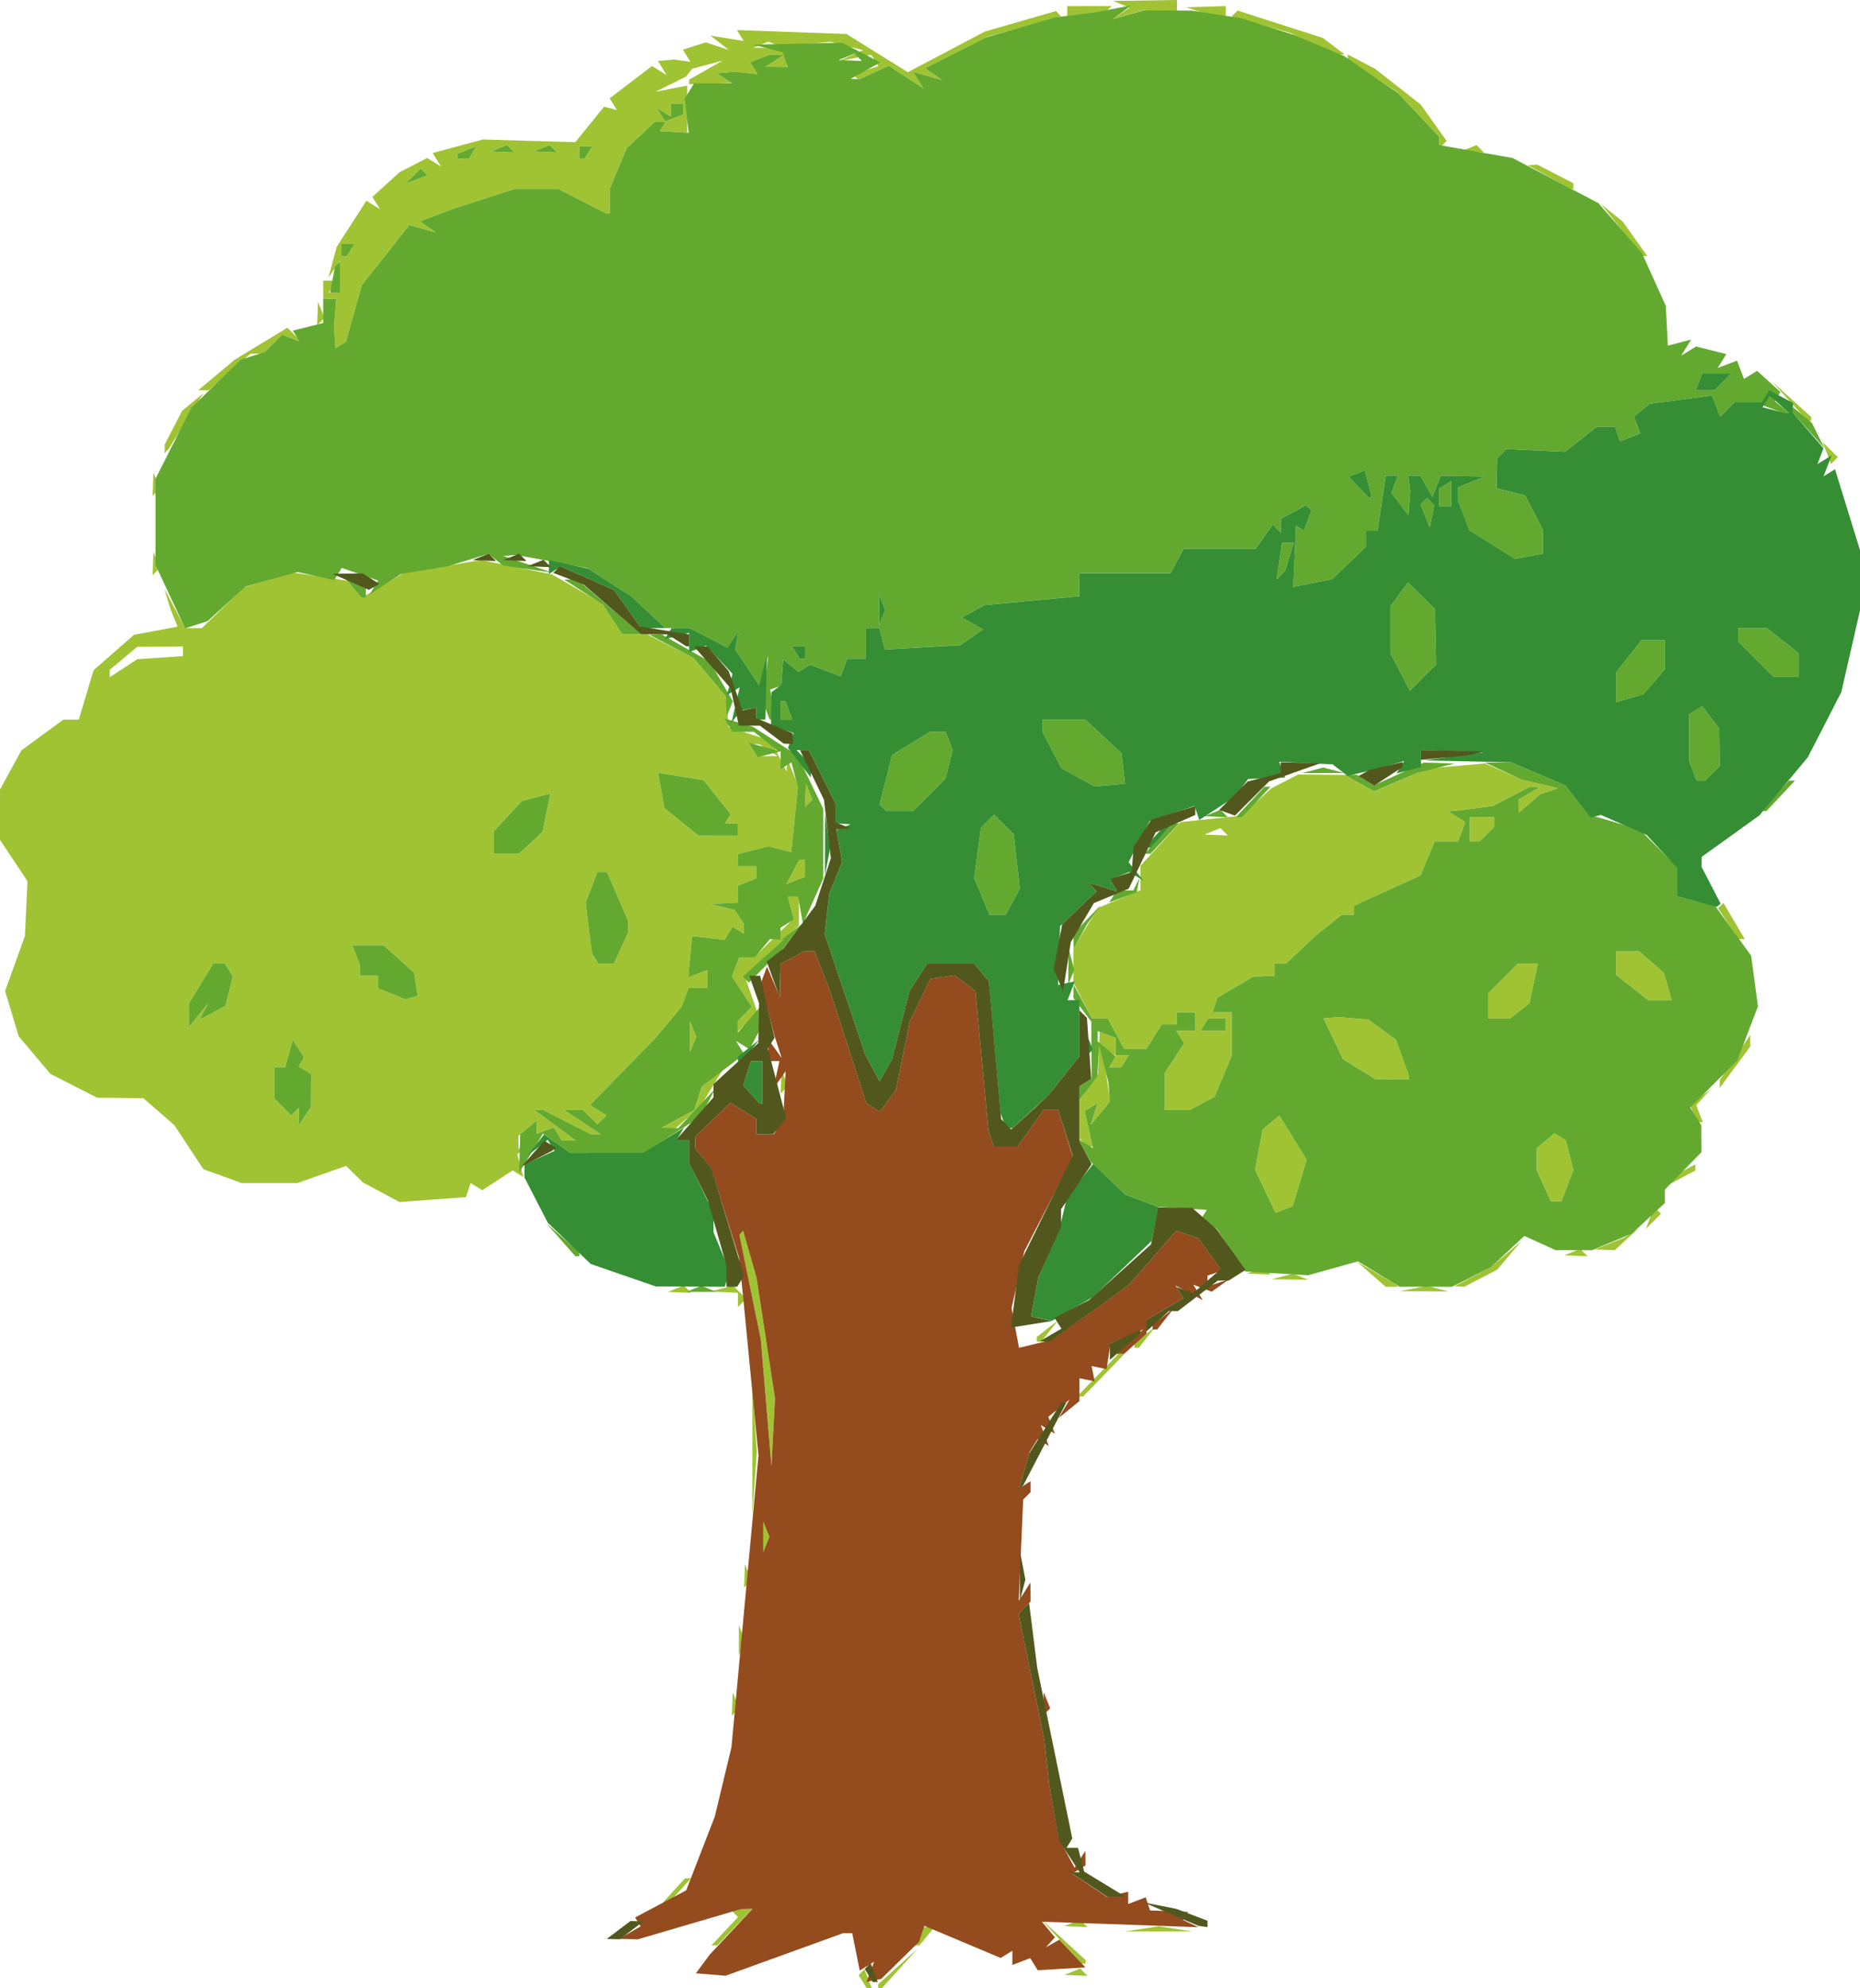 <?xml version="1.0" encoding="UTF-8" standalone="no"?> <!-- Created with Inkscape (http://www.inkscape.org/) --> <svg xmlns:inkscape="http://www.inkscape.org/namespaces/inkscape" xmlns:sodipodi="http://sodipodi.sourceforge.net/DTD/sodipodi-0.dtd" xmlns="http://www.w3.org/2000/svg" xmlns:svg="http://www.w3.org/2000/svg" id="svg182" width="516.402" height="551.958" viewBox="0 0 516.402 551.958" sodipodi:docname="Derevo_2.svg" inkscape:version="1.2 (dc2aedaf03, 2022-05-15)"> <defs id="defs186"></defs> <g inkscape:groupmode="layer" inkscape:label="Image" id="g188" transform="translate(-3.069,-2.381)"> <g id="g316" transform="translate(-8.783,-4.392)"> <path style="fill:#a0c334;stroke-width:1.693" d="m 253.168,558.73 h -0.694 l -1.116,-1.806 -1.116,-1.806 0.807,-0.807 0.807,-0.807 1.003,2.613 1.003,2.613 z m 3.023,0 h -0.53 v -0.53 -0.53 l 5.503,-4.973 5.503,-4.973 -4.973,5.503 -4.973,5.503 z m 54.356,-3.52 -3.245,-0.134 2.222,-0.889 2.222,-0.889 1.023,1.023 1.023,1.023 -3.245,-0.134 z m 2.166,-3.253 h -0.514 l -5.835,-6.349 -5.835,-6.349 6.349,5.835 6.349,5.835 v 0.514 0.514 z M 210.182,546.878 h -0.825 l 3.697,-3.935 3.697,-3.935 -1.144,-1.144 -1.144,-1.144 h 3.139 3.139 l -4.866,5.079 -4.866,5.079 z m 56.331,0 h -0.586 l 0.975,-2.54 0.975,-2.54 h 1.719 1.719 l -2.108,2.54 -2.108,2.54 z m 67.032,-3.894 h -9.312 l 4.656,-0.705 4.656,-0.705 4.656,0.705 4.656,0.705 z m -22.998,-1.319 -3.245,-0.134 2.222,-0.889 2.222,-0.889 1.023,1.023 1.023,1.023 -3.245,-0.134 z m -113.823,-6.639 h -0.847 l 3.065,-3.386 3.065,-3.386 h 0.847 0.847 l -3.065,3.386 -3.065,3.386 z m 19.326,-52.945 -1.023,1.023 0.134,-3.245 0.134,-3.245 0.889,2.222 0.889,2.222 -1.023,1.023 z m 1.792,-17.743 -0.854,2.116 v -4.233 -4.233 l 0.854,2.116 0.854,2.116 z m 1.595,-17.813 -1.023,1.023 0.134,-3.245 0.134,-3.245 0.889,2.222 0.889,2.222 -1.023,1.023 z m 5.178,-10.97 -0.854,2.116 v -4.233 -4.233 l 0.854,2.116 0.854,2.116 z m -3.259,-16.931 -0.622,8.889 v -17.778 -17.778 l 0.622,8.889 0.622,8.889 z m 5.177,-14.124 -0.5,9.468 -1.474,-17.652 -1.474,-17.652 -2.974,-14.518 -2.974,-14.518 0.515,-0.582 0.515,-0.582 1.862,6.508 1.862,6.508 2.57,16.775 2.57,16.776 z m 85.185,-10.003 h -0.847 l 5.744,-5.926 5.744,-5.926 h 0.847 0.847 l -5.744,5.926 -5.744,5.926 z m 15.695,-13.545 h -0.639 v -0.639 -0.639 l 2.963,-2.324 2.963,-2.324 -2.324,2.963 -2.324,2.963 z m -27.09,-1.693 h -0.639 V 378.62 377.981 l 2.963,-2.324 2.963,-2.324 -2.324,2.963 -2.324,2.963 z m -82.445,-10.751 -1.157,1.157 v -1.975 -1.975 l -3.81,-0.196 -3.81,-0.196 3.143,-0.809 3.143,-0.809 1.824,1.824 1.824,1.824 z m -17.383,-2.927 -3.245,-0.134 2.222,-0.889 2.222,-0.889 1.023,1.023 1.023,1.023 -3.245,-0.134 z m 206.702,-0.293 -6.772,-0.034 3.829,-0.736 3.829,-0.736 2.943,0.77 2.943,0.771 -6.772,-0.034 z m -8.842,-1.266 h -1.788 l -3.997,-3.487 -3.997,-3.487 5.079,2.974 5.079,2.974 0.705,0.512 0.705,0.512 z m 18.662,-0.068 -1.354,-0.068 5.079,-2.678 5.079,-2.678 4.221,-3.604 4.221,-3.604 -3.37,3.983 -3.37,3.983 -4.576,2.366 -4.576,2.366 -1.354,-0.068 z m -47.068,-1.955 -5.079,-0.063 2.995,-0.781 2.995,-0.781 2.084,0.843 2.084,0.843 -5.079,-0.063 z m -8.607,-1.497 -3.245,-0.134 2.222,-0.889 2.222,-0.889 1.023,1.023 1.023,1.023 -3.245,-0.134 z m 88.042,-5.079 -3.245,-0.134 2.222,-0.889 2.222,-0.889 1.023,1.023 1.023,1.023 -3.245,-0.134 z m 7.996,-1.667 -2.775,-0.107 4.142,-1.654 4.142,-1.654 1.864,-1.202 1.864,-1.202 -3.23,2.963 -3.23,2.963 -2.775,-0.107 z m 13.519,-7.907 -2.104,2.088 1.156,-3.036 1.156,-3.036 0.948,0.948 0.948,0.948 z m -102.518,-3.274 -2.382,0.914 -2.839,-5.983 -2.839,-5.983 1.049,-5.591 1.049,-5.591 2.319,-1.925 2.319,-1.925 3.788,6.129 3.788,6.129 -1.934,6.456 -1.934,6.456 z m -236.402,-2.761 -9.227,0.677 -5.079,-2.723 -5.079,-2.723 -2.329,-2.293 -2.329,-2.293 -6.773,2.39 -6.773,2.39 h -7.709 -7.709 l -5.326,-1.926 -5.326,-1.926 -4.035,-6.116 -4.035,-6.116 -4.304,-3.749 -4.304,-3.749 -6.417,-0.061 -6.417,-0.061 -6.492,-3.312 -6.492,-3.312 -4.401,-5.23 -4.401,-5.23 -1.878,-6.273 -1.878,-6.273 2.749,-7.619 2.749,-7.619 0.357,-7.619 0.357,-7.619 -3.813,-5.739 -3.813,-5.739 v -6.986 -6.986 l 2.963,-5.437 2.963,-5.437 5.832,-4.272 5.832,-4.272 h 2.143 2.143 l 2.053,-6.854 2.053,-6.854 5.597,-4.915 5.597,-4.915 6.064,-1.138 6.064,-1.138 -0.948,-2.332 -0.948,-2.332 -0.907,-2.963 -0.907,-2.963 2.908,5.503 2.908,5.503 h 2.316 2.316 l 5.819,-5.651 5.819,-5.651 6.876,-2.06 6.876,-2.06 7.485,1.122 7.485,1.122 1.98,2.386 1.98,2.386 5.712,-3.37 5.712,-3.37 10.846,-1.889 10.846,-1.889 9.876,1.998 9.876,1.998 6.956,4.008 6.956,4.008 2.819,4.302 2.819,4.302 h 3.415 3.415 l 6.492,3.312 6.492,3.312 4.446,5.284 4.446,5.284 0.212,2.41 0.212,2.41 0.212,1.894 0.212,1.894 5.882,1.915 5.882,1.915 2.136,4.233 2.136,4.233 0.132,-1.693 0.132,-1.693 1.478,3.666 1.478,3.666 -0.954,9.241 -0.954,9.241 -3.144,-0.822 -3.144,-0.822 -4.26,1.069 -4.26,1.069 v 1.661 1.661 h 2.54 2.54 v 1.746 1.746 l -2.54,0.975 -2.54,0.975 v 2.359 2.359 l -3.81,0.196 -3.81,0.196 3.386,0.846 3.386,0.846 1.244,1.921 1.244,1.921 0.026,1.37 0.026,1.37 -1.576,-0.974 -1.576,-0.974 -1.125,1.821 -1.125,1.821 -4.494,-0.523 -4.494,-0.523 -0.548,5.732 -0.548,5.731 2.664,-1.022 2.664,-1.022 v 2.487 2.487 h -2.593 -2.593 l -1.015,2.644 -1.015,2.644 -3.588,4.286 -3.588,4.286 -9.111,9.34 -9.111,9.34 2.29,1.415 2.29,1.415 -1.249,1.249 -1.249,1.249 -2.004,-2.004 -2.004,-2.004 -2.624,0.012 -2.624,0.012 5.079,3.364 5.079,3.364 -1.337,0.012 -1.337,0.009 -6.638,-3.386 -6.638,-3.386 h -1.243 -1.243 l 5.737,4.233 5.737,4.233 h -1.922 -1.922 l -1.118,-1.809 -1.118,-1.809 -2.368,0.909 -2.368,0.909 v -1.847 -1.847 l -2.54,2.108 -2.54,2.108 0.026,1.909 0.026,1.909 1.641,-2.54 1.641,-2.54 0.026,2.016 0.026,2.016 -1.841,1.138 -1.841,1.138 0.836,3.197 0.836,3.197 -1.487,-0.919 -1.487,-0.919 -4.206,2.756 -4.206,2.756 -1.623,-1.003 -1.623,-1.003 -0.653,1.96 -0.653,1.96 -9.227,0.677 z m -35.47,-23.2 1.641,-2.54 0.026,-4.556 0.026,-4.556 -1.721,-1.063 -1.721,-1.063 0.762,-1.234 0.762,-1.234 -1.581,-2.459 -1.581,-2.459 -1.044,3.81 -1.044,3.81 h -1.496 -1.496 v 4.354 4.354 l 2.338,2.338 2.338,2.338 1.048,-1.048 1.048,-1.048 0.026,2.399 0.026,2.399 z m -29.504,-28.036 2.665,-3.287 -1.176,2.285 -1.176,2.285 3.571,-1.911 3.571,-1.911 1.026,-4.088 1.026,-4.088 -1.106,-1.789 -1.106,-1.789 h -1.618 -1.618 l -3.355,5.503 -3.355,5.503 -0.006,3.287 -0.006,3.287 2.665,-3.287 z m 59.134,-4.845 1.693,-0.486 -0.51,-3.211 -0.51,-3.211 -4.24,-3.81 -4.24,-3.81 h -4.32 -4.32 l 1.028,2.678 1.028,2.678 v 1.555 1.555 h 2.54 2.54 v 1.748 1.748 l 3.81,1.525 3.81,1.525 z m 54.008,-9.446 h 2.168 l 1.965,-4.312 1.965,-4.312 v -1.602 -1.602 l -2.939,-6.784 -2.939,-6.784 h -1.336 -1.336 l -1.629,4.285 -1.629,4.285 0.875,6.964 0.875,6.964 0.896,1.45 0.896,1.45 z m -27.694,-30.476 h 3.457 l 3.294,-3.069 3.294,-3.069 1.058,-5.288 1.058,-5.288 -3.924,1.026 -3.924,1.026 -3.885,4.191 -3.885,4.192 v 3.139 3.139 z m 58.765,-5.088 5.503,0.008 v -1.693 -1.693 h -1.793 -1.793 l 0.785,-1.271 0.785,-1.271 -3.756,-4.71 -3.756,-4.71 -6.317,-1.025 -6.317,-1.025 0.87,4.89 0.87,4.89 4.708,3.801 4.708,3.801 5.503,0.008 z m 13.645,-22.028 2.863,-0.026 -2.54,-1.641 -2.54,-1.641 -1.37,-0.026 -1.37,-0.026 1.046,1.693 1.046,1.693 2.863,-0.026 z m -178.722,-24.404 3.811,-2.497 6.347,-0.427 6.347,-0.427 v -1.347 -1.347 l -6.349,0.056 -6.349,0.056 -3.81,3.178 -3.81,3.178 v 1.037 1.037 l 3.811,-2.497 z M 443.912,340.317 h -1.463 l -1.965,-4.312 -1.965,-4.312 v -3.099 -3.099 l 2.466,-2.046 2.466,-2.046 1.58,0.976 1.58,0.976 1.037,4.131 1.037,4.131 -1.654,4.35 -1.654,4.35 z m 35.242,-6.772 -3.386,1.812 v -0.847 -0.847 l 3.386,-1.812 3.386,-1.812 v 0.847 0.847 z m -164.663,-8.466 h -0.699 l -1.129,-1.129 -1.129,-1.129 v -5.267 -5.267 l 2.589,-3.696 2.589,-3.696 0.219,-5.837 0.219,-5.837 2.271,0.872 2.271,0.872 v 2.359 2.359 h 1.793 1.793 l -1.046,1.693 -1.046,1.693 h -1.693 -1.693 l 0.974,-1.576 0.974,-1.576 -1.949,-1.205 -1.949,-1.205 1.121,7.474 1.121,7.474 -2.724,3.349 -2.724,3.349 0.965,-3.051 0.965,-3.051 -1.773,1.096 -1.773,1.096 1.08,4.918 1.08,4.918 z m -117.006,-5.147 -1.929,-0.068 4.54,-2.465 4.54,-2.465 1.028,-3.24 1.028,-3.24 2.868,-2.269 2.868,-2.269 -3.105,5.079 -3.105,5.079 -3.403,2.963 -3.403,2.963 -1.929,-0.068 z m 286.264,-1.625 h -0.847 l -0.927,-2.416 -0.927,-2.416 2.862,-2.159 2.862,-2.159 -1.984,2.241 -1.984,2.241 0.895,2.333 0.895,2.333 z m -145.013,-3.386 h -3.498 v -5.139 -5.139 l 2.686,-4.099 2.686,-4.099 -1.092,-1.768 -1.092,-1.768 h 2.64 2.64 v -2.54 -2.54 h -2.54 -2.54 v 1.693 1.693 h -2.132 -2.132 l -2.115,3.386 -2.115,3.386 h -3.086 -3.086 l -2.265,-4.233 -2.265,-4.233 h -2.21 -2.21 l -2.583,-4.995 -2.583,-4.995 0.007,-4.74 0.007,-4.74 3.417,-5.605 3.417,-5.605 5.889,-2.461 5.889,-2.461 v -3.388 -3.388 l 5.561,-6.068 5.561,-6.068 8.407,-0.886 8.407,-0.886 4.233,-3.82 4.233,-3.82 3.698,-1.9 3.698,-1.9 6.461,0.06 6.461,0.06 4.124,2.285 4.124,2.285 7.432,-3.186 7.432,-3.186 7.915,-0.692 7.915,-0.692 5.079,2.22 5.079,2.22 5.079,1.214 5.079,1.214 -2.54,0.859 -2.54,0.859 -2.963,2.581 -2.963,2.581 v -1.871 -1.871 l 2.963,-1.726 2.963,-1.726 -1.354,-0.051 -1.354,-0.051 -5.171,2.674 -5.171,2.674 -4.481,0.596 -4.481,0.596 -1.693,0.143 -1.693,0.143 2.363,1.496 2.363,1.496 -1.04,2.711 -1.04,2.711 h -3.234 -3.234 l -1.943,4.691 -1.943,4.691 -9.222,4.198 -9.222,4.198 -0.046,1.27 -0.047,1.27 h -1.674 -1.674 l -3.702,2.963 -3.702,2.963 -4.014,3.81 -4.014,3.81 h -1.616 -1.616 v 1.693 1.693 l -2.963,0.124 -2.963,0.124 -4.963,2.912 -4.963,2.912 -0.681,2.043 -0.681,2.043 h 2.681 2.681 v 5.98 5.98 l -2.396,5.735 -2.396,5.735 -3.418,1.829 -3.418,1.829 h -3.498 z m 9.947,-22.011 h 3.486 v -1.693 -1.693 h -2.44 -2.44 l -1.046,1.693 -1.046,1.693 z m 0.805,-54.314 3.245,0.134 -1.023,-1.023 -1.023,-1.023 -2.222,0.889 -2.222,0.889 3.245,0.134 z m -119.894,70.786 -1.023,1.023 0.134,-3.245 0.134,-3.245 0.889,2.222 0.889,2.222 -1.023,1.023 z m 263.951,-6.314 -4.233,5.737 v -1.1 -1.1 l 4.233,-6.237 4.233,-6.237 v 1.6 1.6 z m -95.238,3.341 -4.656,-0.045 -4.478,-2.779 -4.478,-2.779 -2.69,-5.642 -2.69,-5.642 2.089,-0.187 2.089,-0.187 4.131,0.351 4.131,0.351 3.841,2.8 3.841,2.8 1.764,4.909 1.764,4.909 v 0.594 0.594 l -4.656,-0.045 z m -194.011,-9.69 -0.854,2.116 v -4.233 -4.233 l 0.854,2.116 0.854,2.116 z m 15.117,-6.261 -2.694,2.694 v -1.475 -1.475 l 1.945,-1.945 1.945,-1.945 -2.772,-4.231 -2.772,-4.231 1.009,-2.628 1.009,-2.628 h 2.037 2.037 l 5.516,-5.393 5.516,-5.393 -0.803,-3.072 -0.803,-3.072 h 1.535 1.535 v 4.017 4.017 l -7.543,6.953 -7.543,6.953 1.771,5.081 1.771,5.081 z m 208.623,-0.934 h -3.063 v -3.463 -3.463 l 4.156,-4.156 4.156,-4.156 h 2.751 2.751 l -1.139,5.503 -1.139,5.503 -2.705,2.116 -2.705,2.116 z m 44.687,-5.079 h -3.272 l -4.461,-3.509 -4.461,-3.509 v -3.263 -3.263 h 3.199 3.199 l 3.427,2.963 3.427,2.963 1.108,3.81 1.108,3.81 z m 22.649,-16.931 h -0.903 l -2.808,-4.286 -2.808,-4.286 0.742,-0.742 0.742,-0.742 2.97,5.027 2.97,5.027 z m -262.608,-16.304 -2.579,0.99 1.792,-3.348 1.792,-3.348 h 0.787 0.787 v 2.359 2.359 z M 421.249,240.423 h -1.354 v -3.386 -3.386 h 3.386 3.386 v 1.355 1.354 l -2.032,2.032 -2.032,2.032 z M 236.367,229.806 l -1.023,1.023 0.134,-3.245 0.134,-3.245 0.889,2.222 0.889,2.222 -1.023,1.023 z M 55.203,165.467 54.18,166.49 54.314,163.245 54.447,160 l 0.889,2.222 0.889,2.222 z m 0,-22.011 -1.023,1.023 0.134,-3.245 0.134,-3.245 0.889,2.222 0.889,2.222 z m 465.952,-8.809 -0.948,0.948 -1.156,-3.036 -1.156,-3.036 2.104,2.088 2.104,2.088 z m -462.97,-2.726 -0.619,0.705 v -1.213 -1.213 l 2.428,-4.695 2.428,-4.695 2.93,-2.416 2.93,-2.416 -4.739,7.619 -4.739,7.619 z m 455.994,-8.325 h -0.53 l -4.973,-5.503 -4.973,-5.503 5.503,4.973 5.503,4.973 v 0.53 0.53 z m -445.831,-8.474 -1.47,-0.008 5.079,-4.249 5.079,-4.249 7.308,-4.435 7.308,-4.435 2.004,2.02 2.004,2.02 -2.745,-1.044 -2.745,-1.044 -2.637,2.637 -2.637,2.637 H 83.143 81.388 l -5.785,5.079 -5.785,5.079 -1.47,-0.008 z m 38.087,-12.546 -1.461,0.903 -0.187,-3.063 -0.187,-3.063 0.309,-3.81 0.309,-3.81 h -1.814 -1.814 v -2.54 -2.54 h 1.793 1.793 l -1.046,1.693 -1.046,1.693 h 1.581 1.581 v -4.414 -4.414 l -1.592,2.297 -1.592,2.297 1.122,-4.233 1.122,-4.233 4.132,-6.41 4.132,-6.41 1.891,1.169 1.891,1.169 -1.056,-1.709 -1.056,-1.709 3.757,-3.421 3.757,-3.421 3.845,-1.983 3.845,-1.983 1.92,1.186 1.92,1.186 -1.159,-1.876 -1.159,-1.876 6.975,-1.878 6.975,-1.878 12.831,0.375 12.831,0.375 3.989,-4.925 3.989,-4.925 1.778,0.465 1.779,0.465 -1.004,-1.625 -1.004,-1.625 5.884,-4.488 5.884,-4.488 2.028,1.253 2.028,1.253 -1.208,-1.955 -1.208,-1.955 2.216,-0.201 2.216,-0.201 2.286,0.314 2.286,0.314 -1.041,-1.684 -1.041,-1.684 3.172,-1.007 3.172,-1.007 3.201,1.045 3.201,1.045 -2.54,-1.985 -2.54,-1.985 4.605,0.735 4.605,0.735 -0.931,-1.506 -0.931,-1.506 15.205,0.546 15.205,0.546 8.525,5.3 8.525,5.3 10.691,-5.645 10.691,-5.645 9.861,-2.84 9.861,-2.84 0.725,0.725 0.725,0.725 -10.318,2.869 -10.318,2.869 -8.572,4.344 -8.572,4.344 2.379,1.643 2.379,1.643 -4.022,-1.139 -4.022,-1.139 1.416,2.298 1.416,2.298 -4.8,-3.139 -4.8,-3.139 -4.242,1.933 -4.242,1.933 -0.755,-0.755 -0.755,-0.755 3.538,-1.123 3.538,-1.123 -0.975,-1.577 -0.975,-1.577 -4.552,0.879 -4.552,0.879 3.386,-1.525 3.386,-1.525 -4.394,-1.158 -4.394,-1.158 -6.611,0.541 -6.611,0.541 0.498,2.963 0.497,2.963 -3.037,-0.026 -3.037,-0.026 2.54,-1.641 2.54,-1.641 -1.978,-0.026 -1.978,-0.026 -2.668,1.024 -2.668,1.024 1.022,1.653 1.022,1.653 -3.148,-0.333 -3.148,-0.333 -2.54,0.221 -2.54,0.221 2.098,1.332 2.098,1.332 -5.907,0.167 -5.907,0.167 v -0.625 -0.625 l 4.656,-2.656 4.656,-2.656 -4.233,1.137 -4.233,1.137 -0.847,1.088 -0.847,1.088 -4.233,2.105 -4.233,2.105 4.396,-0.849 4.396,-0.849 v 6.544 6.544 l -3.81,-0.228 -3.81,-0.228 0.784,-1.27 0.784,-1.27 h -1.474 -1.474 l -3.892,3.626 -3.892,3.626 -2.353,5.632 -2.353,5.632 v 3.441 3.441 h -0.489 -0.489 l -6.642,-3.386 -6.642,-3.386 h -6.113 -6.113 l -8.344,2.68 -8.344,2.68 -4.77,1.805 -4.77,1.805 2.231,1.551 2.231,1.551 -3.706,-1.039 -3.706,-1.039 -6.601,8.351 -6.601,8.351 -2.2,7.858 -2.2,7.858 z m 0.979,-24.694 h 0.747 l 1.046,-1.693 1.046,-1.693 h -1.793 -1.793 v 1.693 1.693 z m 20.067,-21.273 3.036,-1.156 -0.948,-0.948 -0.948,-0.948 -2.088,2.104 -2.088,2.104 z m 12.949,-5.817 h 1.593 l 1.034,-1.674 1.034,-1.674 -2.628,1.008 -2.628,1.008 v 0.665 0.665 z m 33.016,0 h 0.747 l 1.046,-1.693 1.046,-1.693 h -1.793 -1.793 v 1.693 1.693 z m -22.052,-1.827 3.245,0.134 -1.023,-1.023 -1.023,-1.023 -2.222,0.889 -2.222,0.889 3.245,0.134 z m 11.852,0 3.245,0.134 -1.023,-1.023 -1.023,-1.023 -2.222,0.889 -2.222,0.889 3.245,0.134 z m 35.751,-9.434 2.485,-0.954 v -1.512 -1.512 h -1.693 -1.693 v 1.793 1.793 l -1.955,-1.208 -1.955,-1.208 1.162,1.881 1.162,1.881 z M 225.185,20.05 h 4.233 l -2.116,-0.854 -2.116,-0.854 -2.116,0.854 -2.116,0.854 z m -124.268,75.999 -1.023,1.023 0.134,-3.245 0.134,-3.245 0.889,2.222 0.889,2.222 z M 468.547,77.884 h -0.678 l -5.719,-7.196 -5.719,-7.196 2.975,2.389 2.975,2.389 3.422,4.806 3.423,4.806 z M 448.254,59.188 l -0.423,-0.071 -5.926,-3.244 -5.926,-3.244 1.354,-0.071 1.354,-0.071 4.995,2.583 4.995,2.583 v 0.803 0.803 l -0.423,-0.071 z m -27.654,-10.221 -3.245,-0.134 2.222,-0.889 2.222,-0.889 1.023,1.023 1.023,1.023 z m -8.14,-2.026 -1.031,1.031 v -1.623 -1.623 l -5.856,-6.208 -5.856,-6.208 -6.843,-4.528 -6.843,-4.528 V 22.573 21.891 l 3.81,1.998 3.81,1.998 6.317,4.951 6.317,4.951 3.603,5.06 3.603,5.06 z m -28.121,-25.021 -0.847,0.017 -6.772,-3.042 -6.772,-3.042 -8.091,-2.234 -8.091,-2.234 0.842,-0.842 0.842,-0.842 11.845,3.809 11.845,3.809 3.022,2.293 3.022,2.293 -0.847,0.017 z m -70.688,-11.2 -5.503,1.047 V 10.116 8.466 h 6.208 6.208 l -0.705,0.603 -0.705,0.603 z m 11.429,0.106 -4.233,1.247 2.308,-1.599 2.308,-1.599 -2.308,-0.918 -2.308,-0.918 8.889,-0.134 8.889,-0.134 v 1.72 1.72 l -4.656,-0.317 -4.656,-0.317 z m 25.82,0.857 -1.27,-0.169 -4.233,-1.356 -4.233,-1.356 5.503,-0.169 5.503,-0.169 v 1.693 1.693 z" id="path326"></path> <path style="fill:#63a930;stroke-width:1.693" d="m 206.561,365.447 h -4.233 l 2.116,-0.854 2.116,-0.854 2.116,0.854 2.116,0.854 z m 201.142,-1.432 -7.28,-0.007 -5.778,-3.523 -5.778,-3.523 -6.92,1.928 -6.92,1.928 -8.713,-0.515 -8.713,-0.515 -3.969,-5.926 -3.969,-5.926 -2.168,-1.374 -2.168,-1.374 0.781,-1.264 0.781,-1.264 -6.755,-0.399 -6.755,-0.399 -4.573,-1.727 -4.573,-1.727 -4.802,-4.548 -4.802,-4.548 -1.716,-3.167 -1.716,-3.167 2.043,1.263 2.043,1.263 -1.127,-5.13 -1.127,-5.13 1.773,-1.096 1.773,-1.096 -0.965,3.051 -0.965,3.051 2.678,-3.287 2.678,-3.286 -0.2,-2.639 -0.2,-2.639 -1.292,-5.079 -1.292,-5.079 -0.254,4.233 -0.254,4.233 -2.486,3.287 -2.486,3.287 v -1.917 -1.917 l 1.693,-1.046 1.693,-1.046 -0.054,-7.942 -0.054,-7.942 -2.486,-3.287 -2.486,-3.287 0.068,-1.793 0.068,-1.793 2.526,4.656 2.526,4.656 h 2.2 2.2 l 2.265,4.233 2.265,4.233 h 3.086 3.086 l 2.115,-3.386 2.115,-3.386 h 2.132 2.132 v -1.693 -1.693 h 2.54 2.54 v 2.54 2.54 h -2.64 -2.64 l 1.092,1.768 1.092,1.768 -2.686,4.099 -2.686,4.099 v 5.139 5.139 h 3.498 3.498 l 3.418,-1.829 3.418,-1.829 2.396,-5.735 2.396,-5.735 v -5.98 -5.98 h -2.681 -2.681 l 0.681,-2.043 0.681,-2.043 4.963,-2.912 4.963,-2.912 2.963,-0.124 2.963,-0.124 v -1.693 -1.693 h 1.616 1.616 l 4.014,-3.81 4.014,-3.81 3.702,-2.963 3.702,-2.963 h 1.674 1.674 l 0.046,-1.27 0.046,-1.27 9.222,-4.198 9.222,-4.198 1.943,-4.691 1.943,-4.691 h 3.234 3.234 l 1.04,-2.711 1.04,-2.711 -2.363,-1.496 -2.363,-1.496 1.693,-0.143 1.693,-0.143 4.481,-0.596 4.481,-0.596 5.171,-2.674 5.171,-2.674 1.354,0.051 1.354,0.051 -2.963,1.726 -2.963,1.726 v 1.871 1.871 l 2.963,-2.581 2.963,-2.581 2.54,-0.859 2.54,-0.859 -5.079,-1.208 -5.079,-1.208 -5.079,-2.348 -5.079,-2.348 3.669,-0.039 3.669,-0.039 7.503,3.216 7.503,3.216 3.22,4.033 3.22,4.033 7.107,2.104 7.107,2.104 5.168,5.168 5.168,5.168 v 4.054 4.054 l 5.286,1.37 5.286,1.37 5.002,6.905 5.002,6.905 0.942,7.026 0.942,7.026 -2.868,7.51 -2.868,7.51 -6.545,6.545 -6.545,6.545 1.543,2.439 1.543,2.439 0.026,3.751 0.026,3.751 -5.079,5.196 -5.079,5.196 v 1.864 1.864 l -4.561,4.227 -4.561,4.227 -5.543,2.316 -5.543,2.316 h -5.054 -5.054 l -4.344,-1.979 -4.344,-1.979 -4.624,4.326 -4.624,4.326 -5.419,2.733 -5.419,2.733 -7.28,-0.007 z m -39.323,-21.44 2.382,-0.914 1.934,-6.456 1.934,-6.456 -3.788,-6.129 -3.788,-6.129 -2.319,1.925 -2.319,1.925 -1.049,5.591 -1.049,5.591 2.839,5.983 2.839,5.983 z m 75.531,-2.257 h 1.463 l 1.654,-4.35 1.654,-4.35 -1.037,-4.131 -1.037,-4.131 -1.58,-0.976 -1.58,-0.976 -2.466,2.046 -2.466,2.046 v 3.099 3.099 l 1.965,4.312 1.965,4.312 z m -45.605,-33.907 4.656,0.045 v -0.594 -0.594 l -1.764,-4.909 -1.764,-4.909 -3.841,-2.8 -3.841,-2.8 -4.131,-0.351 -4.131,-0.351 -2.089,0.187 -2.089,0.187 2.69,5.642 2.69,5.642 4.478,2.779 4.478,2.779 4.656,0.045 z m -76.814,-3.341 h 1.693 l 1.046,-1.693 1.046,-1.693 h -1.793 -1.793 v -2.359 -2.359 l -2.54,-0.975 -2.54,-0.975 v 1.433 1.433 l 2.521,2.092 2.521,2.092 -0.928,1.501 -0.928,1.501 z M 428.036,289.524 h 3.063 l 2.705,-2.116 2.705,-2.116 1.139,-5.503 1.139,-5.503 h -2.751 -2.751 l -4.156,4.156 -4.156,4.156 v 3.463 3.463 z m 44.687,-5.079 h 3.272 l -1.108,-3.81 -1.108,-3.81 -3.427,-2.963 -3.427,-2.963 h -3.199 -3.199 v 3.263 3.263 l 4.461,3.509 4.461,3.509 z M 421.249,240.423 h 1.355 l 2.032,-2.032 2.032,-2.032 v -1.354 -1.355 h -3.386 -3.386 v 3.386 3.386 z M 172.147,355.556 h -0.551 l -4.105,-4.656 -4.105,-4.656 4.656,4.105 4.656,4.105 v 0.551 0.551 z m -12.865,-28.588 -3.304,5.434 0.152,-5.361 0.152,-5.361 2.282,-1.894 2.282,-1.894 v 1.847 1.847 l 2.368,-0.909 2.368,-0.909 1.118,1.809 1.118,1.809 h 1.922 1.922 l -5.737,-4.233 -5.737,-4.233 h 1.243 1.243 l 6.638,3.386 6.638,3.386 1.337,-0.012 1.337,-0.012 -5.079,-3.364 -5.079,-3.364 2.624,-0.012 2.624,-0.012 2.004,2.004 2.004,2.004 1.249,-1.249 1.249,-1.249 -2.29,-1.415 -2.29,-1.415 9.111,-9.34 9.111,-9.34 3.588,-4.286 3.588,-4.286 1.015,-2.644 1.015,-2.644 h 2.593 2.593 v -2.487 -2.487 l -2.664,1.022 -2.664,1.022 0.548,-5.731 0.548,-5.729 4.494,0.523 4.494,0.523 1.125,-1.821 1.125,-1.821 1.576,0.974 1.576,0.974 -0.026,-1.37 -0.026,-1.37 -1.244,-1.921 -1.244,-1.921 -3.386,-0.846 -3.386,-0.846 3.81,-0.196 3.81,-0.196 v -2.359 -2.359 l 2.54,-0.975 2.54,-0.975 v -1.746 -1.746 h -2.54 -2.54 v -1.661 -1.661 l 4.26,-1.069 4.26,-1.069 3.144,0.822 3.144,0.822 0.929,-8.998 0.929,-8.998 -0.906,-3.466 -0.906,-3.466 -1.501,0.927 -1.501,0.927 v -2.481 -2.481 l -3.195,0.836 -3.195,0.836 -1.25,-2.022 -1.25,-2.022 4.022,1.116 4.022,1.116 -3.287,-2.627 -3.287,-2.627 h -2.963 -2.963 l -1.159,-1.875 -1.159,-1.875 4.022,1.193 4.022,1.193 6.144,3.956 6.144,3.956 3.591,7.419 3.591,7.419 v 9.679 9.679 l -2.831,6.295 -2.831,6.295 -0.673,-3.81 -0.673,-3.81 h -1.417 -1.417 l 0.836,3.195 0.836,3.195 -1.841,1.138 -1.841,1.138 v 1.801 1.801 l 2.963,-2.324 2.963,-2.324 -2.54,3.34 -2.54,3.34 -4.828,4.813 -4.828,4.813 -0.837,-0.837 -0.837,-0.837 5.664,-5.15 5.664,-5.15 -1.909,-0.05 -1.909,-0.05 -2.108,2.54 -2.108,2.54 h -2.151 -2.151 l -1.009,2.628 -1.009,2.628 2.772,4.231 2.772,4.231 -1.945,1.945 -1.945,1.945 v 1.614 1.614 l 3.386,-3.904 3.386,-3.904 v 2.91 2.91 l -1.778,3.322 -1.778,3.322 -1.87,-1.156 -1.87,-1.156 1.14,1.844 1.14,1.844 -5.891,4.493 -5.891,4.493 -1.029,3.243 -1.029,3.243 -4.54,2.465 -4.54,2.465 2.284,0.068 2.284,0.068 5.175,-5.503 5.175,-5.503 -2.076,3.923 -2.076,3.923 -7.83,4.966 -7.83,4.966 h -10.297 -10.297 l -3.739,-2.619 -3.739,-2.619 -3.304,5.433 z m 45.014,-30.248 0.854,-2.116 -0.854,-2.116 -0.854,-2.116 v 4.233 4.233 z m 28.469,-45.51 2.579,-0.99 v -2.359 -2.359 h -0.787 -0.787 l -1.792,3.348 -1.792,3.348 z m 3.602,-21.403 1.023,-1.023 -0.889,-2.222 -0.889,-2.222 -0.134,3.245 -0.134,3.245 1.023,-1.023 z m -139.859,86.808 -1.641,2.54 -0.026,-2.399 -0.026,-2.399 -1.048,1.048 -1.048,1.048 -2.338,-2.338 -2.338,-2.338 v -4.354 -4.354 h 1.496 1.496 l 1.044,-3.81 1.044,-3.81 1.581,2.459 1.581,2.459 -0.762,1.234 -0.762,1.234 1.721,1.063 1.721,1.063 -0.026,4.556 -0.026,4.556 z m 252.175,-23.704 h -3.486 l 1.046,-1.693 1.046,-1.693 h 2.44 2.44 v 1.693 1.693 z m -281.679,-4.332 -2.665,3.287 0.006,-3.287 0.006,-3.287 3.355,-5.503 3.355,-5.503 h 1.618 1.618 l 1.106,1.789 1.106,1.789 -1.026,4.088 -1.026,4.088 -3.571,1.911 -3.571,1.911 1.176,-2.285 1.176,-2.285 -2.665,3.287 z m 59.134,-4.845 -1.693,0.486 -3.81,-1.525 -3.81,-1.525 v -1.748 -1.748 h -2.54 -2.54 v -1.555 -1.555 l -1.028,-2.678 -1.028,-2.678 h 4.32 4.32 l 4.24,3.81 4.24,3.81 0.51,3.211 0.51,3.211 z m 183.121,-5.605 -0.843,2.084 0.063,-5.079 0.063,-5.079 0.781,2.995 0.781,2.995 -0.843,2.084 z m -129.113,-3.842 h -2.168 l -0.896,-1.45 -0.896,-1.45 -0.875,-6.964 -0.875,-6.964 1.629,-4.285 1.629,-4.285 h 1.336 1.336 l 2.939,6.784 2.939,6.784 v 1.602 1.602 l -1.965,4.312 -1.965,4.312 z m 131.677,-7.619 -1.879,3.386 -0.051,-2.022 -0.051,-2.022 3.81,-3.987 3.81,-3.987 -1.879,2.623 -1.879,2.623 -1.879,3.386 z m -23,-5.926 h -2.275 l -2.117,-5.111 -2.117,-5.111 0.932,-6.946 0.932,-6.946 1.839,-1.839 1.839,-1.839 2.716,2.716 2.716,2.716 0.851,7.546 0.851,7.546 -1.945,3.634 -1.945,3.634 z m 34.813,-4.841 -3.808,1.409 1.032,-1.67 1.032,-1.67 h 2.299 2.299 l 0.861,-1.735 0.861,-1.735 -0.383,1.997 -0.383,1.997 z M 152.452,243.81 h -3.457 v -3.139 -3.139 l 3.885,-4.192 3.885,-4.191 3.924,-1.026 3.924,-1.026 -1.058,5.288 -1.058,5.288 -3.294,3.069 -3.294,3.069 z m 177.963,0 h -0.847 l 3.977,-4.233 3.977,-4.233 h 0.847 0.847 l -3.977,4.233 -3.977,4.233 z m -119.198,-5.088 -5.503,-0.008 -4.708,-3.801 -4.708,-3.801 -0.87,-4.89 -0.87,-4.89 6.317,1.025 6.317,1.025 3.756,4.71 3.756,4.71 -0.785,1.271 -0.785,1.271 h 1.793 1.793 v 1.693 1.693 l -5.503,-0.008 z m 138.272,-5.205 -3.245,-0.134 2.222,-0.889 2.222,-0.889 1.023,1.023 1.023,1.023 -3.245,-0.134 z m 6.323,0.134 h -0.847 l 3.977,-4.233 3.977,-4.233 h 0.847 0.847 l -3.977,4.233 -3.977,4.233 z m -94.173,-1.693 h -3.72 l -0.928,-0.928 -0.928,-0.928 1.743,-6.869 1.743,-6.869 5.252,-3.202 5.252,-3.202 2.17,-0.007 2.17,-0.007 0.976,2.543 0.976,2.543 -0.995,3.964 -0.995,3.964 -4.498,4.498 -4.498,4.498 h -3.72 z m 239.782,0 h -0.847 l 3.977,-4.233 3.977,-4.233 h 0.847 0.847 l -3.977,4.233 -3.977,4.233 z m -101.976,-8.08 -6.058,2.585 -4.101,-2.272 -4.101,-2.272 1.693,-0.034 1.693,-0.034 2.342,1.483 2.342,1.483 6.97,-3.165 6.97,-3.165 4.233,0.136 4.233,0.136 -5.079,1.267 -5.079,1.267 -6.058,2.585 z m -79.444,0.856 -4.233,0.395 -4.635,-2.554 -4.635,-2.554 -2.561,-4.952 -2.561,-4.952 v -1.777 -1.777 h 5.899 5.899 l 5.017,4.656 5.017,4.656 0.513,4.233 0.513,4.233 z m 164.075,-1.242 h -1.173 l -1.028,-2.678 -1.028,-2.678 v -6.534 -6.534 l 1.806,-1.116 1.806,-1.116 2.373,3.133 2.373,3.133 0.054,5.164 0.054,5.164 -2.032,2.032 -2.032,2.032 h -1.173 z m -104.816,-2.086 h -5.926 l 2.963,-0.774 2.963,-0.774 2.963,0.774 2.963,0.774 z M 226.41,206.561 h -0.863 l -0.937,-2.442 -0.937,-2.442 0.732,-6.447 0.732,-6.447 -1.289,4.092 -1.289,4.092 -3.291,-4.939 -3.291,-4.939 0.442,-2.54 0.442,-2.54 -1.539,2.276 -1.539,2.276 -5.22,-2.699 -5.22,-2.699 h -3.383 -3.383 l -4.743,-4.443 -4.743,-4.443 -6.109,-3.892 -6.109,-3.892 -9.863,-1.823 -9.863,-1.823 -1.805,0.13 -1.805,0.13 6.772,2.309 6.772,2.309 -6.772,-0.966 -6.772,-0.966 -2.051,-1.625 -2.051,-1.625 -5.568,1.703 -5.568,1.703 -6.597,1.112 -6.597,1.112 -4.343,2.84 -4.343,2.84 1.202,-1.951 1.202,-1.951 -5.04,-1.757 -5.04,-1.757 -1.045,1.691 -1.045,1.691 -5.089,-1.118 -5.089,-1.118 -7.251,2.03 -7.251,2.03 -5.245,4.79 -5.245,4.79 -3.119,0.99 -3.119,0.99 -4.108,-8.783 -4.108,-8.783 V 151.66 139.683 l 5.006,-9.881 5.006,-9.881 6.845,-6.646 6.845,-6.646 3.307,-1.051 3.307,-1.051 2.414,-2.414 2.414,-2.414 2.409,0.925 2.409,0.925 -0.923,-1.493 -0.923,-1.493 4.221,-1.059 4.221,-1.059 v -3.354 -3.354 h 1.814 1.814 l -0.309,3.81 -0.309,3.81 0.187,3.063 0.187,3.063 1.461,-0.903 1.461,-0.903 2.2,-7.858 2.2,-7.858 6.601,-8.351 6.601,-8.351 3.706,1.039 3.706,1.039 -2.231,-1.551 -2.231,-1.551 4.77,-1.805 4.77,-1.805 8.344,-2.68 8.344,-2.68 h 6.113 6.113 l 6.642,3.386 6.642,3.386 h 0.489 0.489 V 62.591 59.15 l 2.353,-5.632 2.353,-5.632 3.892,-3.626 3.892,-3.626 h 1.474 1.474 l -0.784,1.27 -0.784,1.27 4.016,0.241 4.016,0.241 -0.554,-4.759 -0.554,-4.759 1.306,-2.113 1.306,-2.113 h 5.295 5.295 l -2.183,-1.385 -2.183,-1.385 2.54,-0.221 2.54,-0.221 3.148,0.333 3.148,0.333 -1.022,-1.653 -1.022,-1.653 2.668,-1.024 2.668,-1.024 1.978,0.026 1.978,0.026 -2.54,1.641 -2.54,1.641 3.104,0.026 3.104,0.026 -0.69,-2.07 -0.69,-2.07 -4.107,-1.049 -4.107,-1.049 12.367,-0.263 12.367,-0.263 5.291,2.736 5.291,2.736 -4.114,2.279 -4.114,2.279 1.19,0.06 1.19,0.06 4.103,-1.869 4.103,-1.869 4.8,3.139 4.8,3.139 -1.416,-2.298 -1.416,-2.298 4.022,1.139 4.022,1.139 -2.379,-1.643 -2.379,-1.643 8.377,-4.245 8.377,-4.245 9.682,-2.815 9.682,-2.815 5.483,-0.687 5.483,-0.687 5.079,-0.983 5.079,-0.983 -2.54,1.907 -2.54,1.907 4.229,-1.205 4.229,-1.205 6.776,0.03 6.776,0.03 6.772,1.047 6.772,1.047 7.619,2.405 7.619,2.405 6.734,2.875 6.734,2.875 7.463,5.135 7.463,5.135 5.697,6.04 5.697,6.04 v 1.159 1.159 l 10.181,1.793 10.181,1.793 11.916,6.262 11.916,6.262 6.048,6.941 6.048,6.941 3.306,7.306 3.306,7.306 0.295,5.54 0.295,5.54 3.228,-0.837 3.228,-0.837 -1.373,2.221 -1.373,2.221 2.051,-1.268 2.051,-1.268 4.206,1.056 4.206,1.056 -1.194,1.931 -1.194,1.931 2.677,-1.027 2.677,-1.027 0.975,2.54 0.975,2.54 1.812,-1.12 1.812,-1.12 3.24,2.932 3.24,2.932 -0.788,1.275 -0.788,1.275 2.521,2.092 2.521,2.092 v -1.261 -1.261 l 2.632,2.184 2.632,2.184 1.763,3.526 1.763,3.525 -4.532,-5.079 -4.532,-5.079 -0.286,0.542 -0.286,0.542 -4.766,-1.812 -4.766,-1.812 h -2.937 -2.937 l -1.976,1.976 -1.976,1.976 -1.132,-2.95 -1.132,-2.95 -8.659,1.163 -8.659,1.163 -2.193,1.775 -2.193,1.775 0.895,2.333 0.895,2.333 -2.833,1.087 -2.833,1.087 -0.666,-1.998 -0.666,-1.998 h -2.555 -2.555 l -4.393,3.456 -4.393,3.456 -8.13,-0.371 -8.13,-0.371 -1.289,1.289 -1.289,1.289 -0.079,4.146 -0.079,4.146 3.948,0.991 3.948,0.991 2.481,4.797 2.481,4.797 v 3.273 3.273 l -3.902,0.746 -3.902,0.746 -6.324,-4.002 -6.324,-4.002 -1.626,-4.276 -1.626,-4.276 v -1.637 -1.637 l 3.81,-1.531 3.81,-1.531 -6.168,-0.107 -6.168,-0.107 -1.142,2.963 -1.142,2.963 -1.663,-2.963 -1.663,-2.963 h -1.683 -1.683 l 0.275,2.116 0.275,2.116 -0.254,3.386 -0.254,3.386 -2.37,-3.128 -2.37,-3.128 0.911,-2.375 0.911,-2.375 h -1.682 -1.682 l -1.143,7.619 -1.143,7.619 h -1.589 -1.589 v 2.223 2.223 l -4.717,4.519 -4.717,4.519 -5.384,1.077 -5.384,1.077 0.366,-8.504 0.366,-8.504 1.092,0.675 1.092,0.675 1.064,-2.772 1.064,-2.772 -0.741,-0.741 -0.741,-0.741 -3.531,1.89 -3.531,1.89 v 1.916 1.916 l -1.118,-1.118 -1.118,-1.118 -2.364,3.375 -2.364,3.375 H 350.44 340.437 l -1.812,3.386 -1.812,3.386 h -12.639 -12.639 v 3.187 3.187 l -13.122,1.222 -13.122,1.222 -3.234,1.721 -3.234,1.721 2.953,1.653 2.953,1.653 -3.15,2.206 -3.15,2.206 -10.455,0.593 -10.455,0.593 -0.771,-2.963 -0.771,-2.963 h -1.852 -1.852 v 4.233 4.233 h -2.593 -2.593 l -0.937,2.443 -0.937,2.443 -4.231,-1.609 -4.231,-1.609 -1.625,1.004 -1.625,1.004 -2.112,-1.753 -2.112,-1.753 -0.279,3.698 -0.279,3.698 -1.522,0.507 -1.522,0.507 0.798,4.174 0.798,4.174 z m 8.187,-16.931 h 0.747 v -1.693 -1.693 h -1.793 -1.793 l 1.046,1.693 1.046,1.693 z m 22.185,-11.429 0.854,-2.116 -0.854,-2.116 -0.854,-2.116 v 4.233 4.233 z m 135.531,-33.372 0.356,-0.215 -0.946,-3.618 -0.946,-3.618 -2.242,0.86 -2.242,0.86 2.832,2.973 2.832,2.973 z m 92.94,-29.697 h 2.607 l 2.328,-2.328 2.328,-2.328 h -4.042 -4.042 l -0.893,2.328 -0.893,2.328 z m -237.352,-91.562 3.245,0.134 -1.023,-1.023 -1.023,-1.023 -2.222,0.889 -2.222,0.889 3.245,0.134 z M 230.211,206.561 h -1.64 v -2.54 -2.54 h 0.665 0.665 l 0.975,2.54 0.975,2.54 z m -15.751,-2.979 -0.859,2.132 -0.134,-2.833 -0.134,-2.833 -4.438,-5.274 -4.438,-5.274 -6.144,-3.247 -6.144,-3.247 1.693,-0.047 1.693,-0.047 6.678,3.783 6.678,3.783 3.204,5.486 3.204,5.486 -0.859,2.133 z m 249.879,-2.98 -3.81,1.108 v -4.119 -4.119 l 3.509,-4.461 3.509,-4.461 h 3.263 3.263 v 4.045 4.045 l -2.963,3.427 -2.963,3.427 z m -57.409,-5.721 -3.653,3.653 -2.697,-5.215 -2.697,-5.215 v -6.533 -6.533 l 2.442,-3.287 2.442,-3.287 3.742,3.691 3.742,3.691 0.165,7.689 0.165,7.689 -3.653,3.653 z m 100.877,-0.172 h -3.517 l -4.949,-4.949 -4.949,-4.949 v -1.823 -1.823 h 4.004 4.004 l 4.461,3.509 4.461,3.509 v 3.263 3.263 z M 187.267,182.857 h -2.639 l -2.725,-4.159 -2.725,-4.159 -5.356,-3.431 -5.356,-3.431 1.794,-0.029 1.794,-0.029 8.926,7.619 8.926,7.619 z m -74.467,-10.159 h -0.639 l -2.14,-2.578 -2.14,-2.578 2.779,1.066 2.779,1.066 v 1.512 1.512 z m 254.703,-6.296 -1.217,1.323 0.753,-5.133 0.753,-5.133 h 1.615 1.615 l -1.151,3.81 -1.151,3.81 z m 41.909,-16.27 -0.623,3.095 -1.26,-3.205 -1.26,-3.205 0.886,-0.886 0.886,-0.886 0.996,0.996 0.996,0.996 z m 3.71,-2.83 h -1.693 v -2.44 -2.44 l 1.693,-1.046 1.693,-1.046 v 3.486 3.486 z M 104.859,88.042 h -1.384 l 0.696,-3.615 0.696,-3.615 0.688,-0.688 0.688,-0.688 v 4.303 4.303 z m 2.554,-10.159 h -0.747 v -1.693 -1.693 h 1.793 1.793 l -1.046,1.693 -1.046,1.693 z m 20.067,-21.273 -3.036,1.156 2.088,-2.104 2.088,-2.104 0.948,0.948 0.948,0.948 z m 12.949,-5.817 h -1.593 v -0.665 -0.665 l 2.628,-1.008 2.628,-1.008 -1.034,1.674 -1.034,1.674 z m 33.016,0 h -0.747 v -1.693 -1.693 h 1.793 1.793 l -1.046,1.693 -1.046,1.693 z m -22.052,-1.827 -3.245,-0.134 2.222,-0.889 2.222,-0.889 1.023,1.023 1.023,1.023 z m 11.852,0 -3.245,-0.134 2.222,-0.889 2.222,-0.889 1.023,1.023 1.023,1.023 z m 35.751,-9.434 -2.485,0.954 -1.162,-1.881 -1.162,-1.881 1.955,1.208 1.955,1.208 v -1.793 -1.793 h 1.693 1.693 v 1.512 1.512 z" id="path324"></path> <path style="fill:#944b1d;stroke-width:1.693" d="m 254.452,556.593 -2.055,0.403 1.073,-2.797 1.073,-2.797 -2.001,1.237 -2.001,1.237 -1.038,-5.192 -1.038,-5.192 h -1.28 -1.28 l -16.312,5.905 -16.312,5.905 -4.114,-0.341 -4.114,-0.341 1.932,-2.601 1.932,-2.601 5.938,-6.349 5.938,-6.349 -1.613,0.036 -1.613,0.036 -14.305,4.197 -14.305,4.197 -2.627,-0.051 -2.627,-0.051 2.999,-1.746 2.999,-1.746 -0.762,-1.233 -0.762,-1.233 7.091,-3.762 7.091,-3.762 3.968,-10.233 3.968,-10.233 2.319,-9.642 2.319,-9.642 3.749,-40.497 3.749,-40.497 -2.143,-22.148 -2.143,-22.148 -0.558,-5.326 -0.558,-5.326 -3.879,-12.452 -3.879,-12.452 -2.202,-2.673 -2.202,-2.673 v -1.666 -1.666 l 4.888,-4.683 4.888,-4.683 3.577,2.234 3.577,2.234 v 2.132 2.132 h 2.44 2.44 l 1.306,-2.113 1.306,-2.113 0.341,-6.64 0.341,-6.64 -1.694,2.404 -1.694,2.404 0.835,-3.81 0.835,-3.81 h -1.535 -1.535 l 0.026,-2.963 0.026,-2.963 1.827,2.54 1.827,2.54 -1.037,-3.181 -1.037,-3.181 -1.838,-7.299 -1.838,-7.299 0.829,-2.219 0.829,-2.219 1.779,4.233 1.779,4.233 0.107,-4.597 0.107,-4.597 3.275,-1.753 3.275,-1.753 h 1.433 1.433 l 2.143,5.503 2.143,5.503 5.06,15.598 5.06,15.598 1.891,1.169 1.891,1.169 2.212,-3.025 2.212,-3.025 1.93,-9.508 1.93,-9.508 2.871,-5.926 2.871,-5.926 3.324,-0.487 3.324,-0.487 2.893,2.18 2.893,2.18 1.83,19.471 1.83,19.471 0.715,2.116 0.715,2.116 h 3.324 3.324 l 3.617,-5.079 3.617,-5.079 h 2.012 2.012 l 2.053,6.577 2.053,6.577 -6.743,13.031 -6.743,13.031 -1.775,7.906 -1.775,7.906 1.031,5.515 1.031,5.515 4.577,-1.118 4.577,-1.118 10.547,-7.483 10.547,-7.483 6.722,-7.637 6.722,-7.637 3.048,1.03 3.048,1.03 3.281,4.507 3.281,4.507 -2.011,0.67 -2.011,0.67 v 1.499 1.499 l 2.963,-0.953 2.963,-0.953 -2.386,1.696 -2.386,1.696 -2.548,-0.978 -2.548,-0.978 1.329,2.15 1.329,2.15 -3.795,-2.031 -3.795,-2.031 1.081,1.749 1.081,1.749 -5.109,3.018 -5.109,3.018 v 1.912 1.912 l -3.096,2.802 -3.096,2.802 h -1.324 -1.324 l 3.997,-3.414 3.997,-3.414 -4.569,1.953 -4.569,1.953 -0.551,3.578 -0.551,3.578 -2.076,-0.423 -2.076,-0.423 0.423,2.116 0.423,2.116 -2.116,-0.423 -2.116,-0.423 v 3.179 3.179 l -2.865,2.324 -2.865,2.324 1.497,-2.54 1.497,-2.54 -2.942,2.388 -2.942,2.388 0.904,2.356 0.904,2.356 -1.961,-1.212 -1.961,-1.212 1.115,2.905 1.115,2.905 -1.557,-0.962 -1.557,-0.962 -1.098,1.776 -1.098,1.776 -1.45,5.057 -1.45,5.057 1.584,-0.979 1.584,-0.979 v 1.511 1.511 l -1.03,1.03 -1.03,1.03 -0.616,14.067 -0.616,14.067 1.621,-2.54 1.621,-2.54 0.026,2.624 0.026,2.624 -1.68,1.68 -1.68,1.68 3.607,17.706 3.607,17.706 0.619,5.926 0.619,5.926 1.375,7.619 1.375,7.619 2.187,4.038 2.187,4.038 1.485,-2.345 1.485,-2.345 0.026,2.016 0.026,2.016 -1.854,1.146 -1.854,1.146 4.817,3.225 4.817,3.225 2.963,-0.726 2.963,-0.726 v 1.716 1.716 l 2.43,-0.933 2.43,-0.933 0.608,1.823 0.608,1.823 5.261,0.198 5.261,0.198 -0.691,1.125 -0.691,1.125 2.127,1.003 2.127,1.003 -21.713,-0.761 -21.713,-0.761 1.804,2.174 1.804,2.174 -1.255,1.385 -1.255,1.386 1.87,-1.066 1.87,-1.066 3.617,3.85 3.617,3.85 -6.62,0.391 -6.62,0.391 -1.038,-1.68 -1.038,-1.68 -2.485,0.954 -2.485,0.954 v -1.974 -1.974 l -1.618,1 -1.618,1 -10.599,-4.461 -10.599,-4.461 -0.739,2.217 -0.739,2.217 -5.245,5.154 -5.245,5.154 z m -29.839,-121.038 0.854,-2.116 -0.854,-2.116 -0.854,-2.116 v 4.233 4.233 z m 1.918,-31.055 0.5,-9.468 -2.57,-16.776 -2.57,-16.775 -1.862,-6.508 -1.862,-6.508 -0.515,0.582 -0.515,0.582 2.974,14.518 2.974,14.518 1.474,17.652 1.474,17.652 z m 75.867,77.581 -1.023,1.023 0.134,-3.245 0.134,-3.245 0.889,2.222 0.889,2.222 -1.023,1.023 z m 30.093,-106.208 h -0.639 v -0.639 -0.639 l 2.963,-2.324 2.963,-2.324 -2.324,2.963 -2.324,2.963 z" id="path322"></path> <path style="fill:#358e33;stroke-width:1.693" d="m 309.596,370.162 -5.681,3.299 -2.898,-0.599 -2.898,-0.599 1.011,-5.391 1.011,-5.391 2.933,-6.772 2.933,-6.772 1.034,-4.381 1.034,-4.381 3.635,-4.621 3.635,-4.621 4.444,4.239 4.444,4.239 4.695,1.774 4.695,1.774 -1.027,4.683 -1.027,4.683 -8.146,7.77 -8.146,7.77 z m -106.139,-6.196 -9.594,-0.055 -9.003,-3.109 -9.003,-3.109 -5.96,-5.724 -5.96,-5.724 -3.238,-6.282 -3.238,-6.282 v -1.797 -1.797 l 4.18,-1.904 4.18,-1.904 -0.944,-1.528 -0.944,-1.528 -2.812,2.199 -2.812,2.199 2.298,-2.932 2.298,-2.932 3.581,2.509 3.581,2.509 10.205,-0.007 10.205,-0.007 5.638,-3.437 5.638,-3.437 -1.082,1.751 -1.082,1.751 h 1.793 1.793 v 3.068 3.068 l 3.386,7.009 3.386,7.009 v 2.676 2.676 l 2.267,5.448 2.267,5.448 -0.715,2.116 -0.715,2.116 -9.594,-0.055 z m 88.554,-43.966 h -0.9 l -0.732,-2.116 -0.732,-2.116 -1.625,-18.294 -1.625,-18.294 -2.03,-2.447 -2.03,-2.446 h -6.526 -6.526 l -2.45,3.81 -2.45,3.81 -2.441,9.479 -2.441,9.479 -1.716,3.067 -1.716,3.067 -2.005,-3.746 -2.005,-3.746 -5.613,-16.701 -5.613,-16.701 0.636,-5.644 0.636,-5.644 1.784,-4.367 1.784,-4.367 -0.802,-4.424 -0.802,-4.424 1.987,-0.811 1.987,-0.811 -2.116,-0.134 -2.116,-0.134 v -2.778 -2.778 l -3.686,-7.381 -3.686,-7.381 h -1.732 -1.732 l 2.032,2.032 2.032,2.032 -0.038,1.778 -0.038,1.778 -3.173,-4.128 -3.173,-4.128 0.794,-2.068 0.794,-2.068 -3.152,-1 -3.152,-1 0.067,-4.655 0.067,-4.655 1.355,-0.999 1.355,-0.999 0.269,-3.571 0.269,-3.571 2.112,1.753 2.112,1.753 1.625,-1.004 1.625,-1.004 4.231,1.609 4.231,1.609 0.937,-2.443 0.937,-2.443 h 2.593 2.593 v -4.233 -4.233 h 1.852 1.852 l 0.771,2.963 0.771,2.963 10.455,-0.593 10.455,-0.593 3.15,-2.206 3.15,-2.206 -2.953,-1.653 -2.953,-1.653 3.234,-1.721 3.234,-1.721 13.122,-1.222 13.122,-1.222 v -3.187 l -1.9e-4,-3.187 h 12.639 12.639 l 1.812,-3.386 1.812,-3.386 h 10.003 10.003 l 2.364,-3.375 2.364,-3.375 1.118,1.118 1.118,1.118 v -1.916 -1.916 l 3.531,-1.89 3.531,-1.89 0.741,0.741 0.741,0.741 -1.064,2.772 -1.064,2.772 -1.092,-0.675 -1.092,-0.675 -0.366,8.504 -0.366,8.504 5.384,-1.077 5.384,-1.077 4.717,-4.519 4.717,-4.519 v -2.223 -2.223 h 1.589 1.589 l 1.143,-7.619 1.143,-7.619 h 1.682 1.682 l -0.911,2.375 -0.911,2.375 2.37,3.128 2.37,3.128 0.254,-3.386 0.254,-3.386 -0.275,-2.116 -0.275,-2.116 h 1.683 1.683 l 1.663,2.963 1.663,2.963 1.142,-2.963 1.142,-2.963 6.168,0.107 6.168,0.107 -3.81,1.531 -3.81,1.531 v 1.637 1.637 l 1.626,4.276 1.626,4.276 6.324,4.002 6.324,4.002 3.902,-0.746 3.902,-0.746 v -3.273 -3.273 l -2.481,-4.797 -2.481,-4.797 -3.948,-0.991 -3.948,-0.991 0.079,-4.146 0.079,-4.146 1.289,-1.289 1.289,-1.289 8.13,0.371 8.13,0.371 4.393,-3.456 4.393,-3.456 h 2.555 2.555 l 0.666,1.998 0.666,1.998 2.833,-1.087 2.833,-1.087 -0.895,-2.333 -0.895,-2.333 2.193,-1.775 2.193,-1.775 8.659,-1.163 8.659,-1.163 1.132,2.95 1.132,2.95 1.976,-1.976 1.976,-1.976 h 3.794 3.794 l 1.049,-1.698 1.049,-1.698 3.283,1.757 3.283,1.757 v 1.896 1.896 l -3.218,-2.912 -3.218,-2.912 -0.996,1.611 -0.996,1.611 3.406,0.891 3.406,0.891 0.67,-0.275 0.67,-0.275 4.379,5.079 4.379,5.079 -0.836,2.204 -0.836,2.204 1.961,-1.212 1.961,-1.212 -1.115,2.905 -1.115,2.905 1.591,-0.983 1.591,-0.983 3.469,11.232 3.469,11.232 v 8.376 8.376 l -2.599,11.34 -2.599,11.34 -4.637,9.019 -4.637,9.019 -6.732,8.086 -6.732,8.086 -8.004,5.752 -8.004,5.752 -0.038,1.354 -0.038,1.354 2.665,5.153 2.665,5.153 -0.548,0.434 -0.548,0.434 -5.503,-1.487 -5.503,-1.487 v -3.937 -3.937 l -4.232,-4.566 -4.232,-4.566 -6.35,-2.768 -6.35,-2.768 -1.412,0.362 -1.412,0.362 -3.501,-4.45 -3.501,-4.45 -7.503,-3.216 -7.503,-3.216 -12.135,-0.266 -12.135,-0.266 8.466,-1.161 8.466,-1.161 -8.889,-0.266 -8.889,-0.266 v 2.342 2.342 l -3.389,0.886 -3.389,0.886 1.061,-1.717 1.061,-1.717 -3.175,0.948 -3.175,0.948 -4.678,1.116 -4.678,1.116 -2.094,-1.605 -2.094,-1.605 -7.408,-0.358 -7.408,-0.358 0.839,2.197 0.839,2.198 -5.139,0.194 -5.139,0.194 -1.838,2.473 -1.838,2.473 -4.95,3.223 -4.95,3.223 -0.652,-1.957 -0.652,-1.957 -6.249,2.118 -6.249,2.118 -2.906,5.697 -2.906,5.697 2.059,2.546 2.059,2.546 -1.964,-1.177 -1.964,-1.177 -2.683,1.029 -2.683,1.029 1.049,1.697 1.049,1.697 -4.022,-1.238 -4.022,-1.238 1.118,1.187 1.118,1.187 -5.068,4.843 -5.068,4.843 -0.283,8.148 -0.283,8.148 2.324,-0.493 2.324,-0.493 -1.001,2.609 -1.001,2.609 h 1.64 1.64 v 7.798 7.798 l -4.249,5.324 -4.249,5.324 -1.254,1.185 -1.254,1.185 -3.81,3.471 -3.81,3.471 z m -3.187,-59.259 h 2.275 l 1.945,-3.634 1.945,-3.634 -0.851,-7.546 -0.851,-7.546 -2.716,-2.716 -2.716,-2.716 -1.839,1.839 -1.839,1.839 -0.932,6.946 -0.932,6.946 2.117,5.111 2.117,5.111 z m -27.184,-28.783 h 3.72 l 4.498,-4.498 4.498,-4.498 0.995,-3.964 0.995,-3.964 -0.976,-2.543 -0.976,-2.543 -2.17,0.007 -2.17,0.007 -5.252,3.202 -5.252,3.202 -1.743,6.869 -1.743,6.869 0.928,0.928 0.928,0.928 h 3.72 z m 58.361,-7.224 4.233,-0.395 -0.513,-4.233 -0.513,-4.233 -5.017,-4.656 -5.017,-4.656 h -5.899 -5.899 v 1.777 1.777 l 2.561,4.952 2.561,4.952 4.635,2.554 4.635,2.554 z m 164.075,-1.242 h 1.173 l 2.032,-2.032 2.032,-2.032 -0.054,-5.164 -0.054,-5.164 -2.373,-3.133 -2.373,-3.133 -1.806,1.116 -1.806,1.116 v 6.534 6.534 l 1.028,2.678 1.028,2.678 h 1.173 z M 230.211,206.561 h 1.64 l -0.975,-2.54 -0.975,-2.54 h -0.665 -0.665 v 2.54 2.54 z m 234.127,-5.959 3.81,-1.108 2.963,-3.427 2.963,-3.427 v -4.045 -4.045 h -3.263 -3.263 l -3.509,4.461 -3.509,4.461 v 4.119 4.119 z m -57.409,-5.721 3.653,-3.653 -0.165,-7.689 -0.165,-7.689 -3.742,-3.691 -3.742,-3.691 -2.442,3.287 -2.442,3.287 v 6.533 6.533 l 2.697,5.215 2.697,5.215 3.653,-3.653 z m 100.877,-0.172 h 3.516 v -3.263 -3.263 l -4.461,-3.509 -4.461,-3.509 h -4.004 -4.004 v 1.823 1.823 l 4.949,4.949 4.949,4.949 z m -140.304,-28.307 1.217,-1.323 1.151,-3.81 1.151,-3.81 h -1.615 -1.615 l -0.753,5.133 -0.753,5.133 z m 41.909,-16.27 0.623,-3.095 -0.996,-0.996 -0.996,-0.996 -0.886,0.886 -0.886,0.886 1.26,3.205 1.26,3.205 z m 3.71,-2.83 h 1.693 v -3.486 -3.486 l -1.693,1.046 -1.693,1.046 v 2.44 2.44 z M 223.069,313.163 l -0.423,-0.064 -2.219,-2.513 -2.218,-2.513 1.063,-3.348 1.063,-3.348 h 1.579 1.579 v 5.926 5.926 l -0.423,-0.064 z m -5.71,-11.787 h -0.639 v -0.639 -0.639 l 2.963,-2.324 2.963,-2.324 -2.324,2.963 -2.324,2.963 z m 96.892,-2.152 -1.023,1.023 0.134,-3.245 0.134,-3.245 0.889,2.222 0.889,2.222 -1.023,1.023 z m -72.635,-53.275 -0.731,3.786 0.023,-8.466 0.023,-8.466 0.708,4.679 0.708,4.679 z m 88.865,-3.833 h -0.847 l 3.065,-3.386 3.065,-3.386 h 0.847 0.847 l -3.065,3.386 -3.065,3.386 z m -114.236,-36.402 -1.321,1.693 1.145,-4.909 1.145,-4.909 -1.782,1.101 -1.782,1.101 0.778,-2.974 0.778,-2.974 -3.648,-3.916 -3.648,-3.916 -2.367,0.908 -2.367,0.908 v -2.684 -2.684 l -3.389,0.886 -3.389,0.886 0.949,-1.535 0.949,-1.535 h 2.524 2.524 l 5.22,2.699 5.22,2.699 1.539,-2.276 1.539,-2.276 -0.442,2.54 -0.442,2.54 3.291,4.939 3.291,4.939 1.12,-4.092 1.12,-4.092 -0.23,8.888 -0.23,8.888 -1.27,6.3e-4 -1.27,6.2e-4 v -1.693 -1.693 l -2.116,0.423 -2.116,0.423 z m 18.352,-16.085 h -0.747 l -1.046,-1.693 -1.046,-1.693 h 1.793 1.793 v 1.693 1.693 z m -41.379,-8.466 h -3.358 l -3.769,-5.293 -3.769,-5.293 -7.371,-3.261 -7.371,-3.261 -1.674,1.034 -1.674,1.034 v -1.928 -1.928 l 5.458,1.199 5.458,1.199 5.971,3.805 5.971,3.805 4.743,4.443 4.743,4.443 z m 63.564,-2.963 -0.854,2.116 v -4.233 -4.233 l 0.854,2.116 0.854,2.116 z m 135.531,-33.372 -0.356,0.215 -2.832,-2.973 -2.832,-2.973 2.242,-0.86 2.242,-0.86 0.946,3.618 0.946,3.618 z m 92.94,-29.697 h -2.607 l 0.893,-2.328 0.893,-2.328 h 4.042 4.042 l -2.328,2.328 -2.328,2.328 z" id="path320"></path> <path style="fill:#52581d;stroke-width:1.693" d="m 254.862,557.037 h -0.694 l -1.116,-1.806 -1.116,-1.806 0.807,-0.807 0.807,-0.807 1.003,2.613 1.003,2.613 z m -72.751,-11.906 -1.793,-0.054 3.287,-2.486 3.287,-2.486 1.793,0.054 1.793,0.054 -3.287,2.486 -3.287,2.486 z m 163.71,-3.508 -1.27,-0.176 -7.619,-3.265 -7.619,-3.265 4.581,0.915 4.581,0.915 4.307,1.638 4.307,1.638 v 0.888 0.888 z m -24.127,-8.308 -2.54,-0.005 -5.079,-3.364 -5.079,-3.364 1.309,-0.012 1.309,-0.012 -2.869,-4.379 -2.869,-4.379 -1.396,-7.896 -1.396,-7.896 -0.619,-5.926 -0.619,-5.926 -3.607,-17.706 -3.607,-17.706 1.469,-1.469 1.469,-1.469 1.129,9.016 1.129,9.016 4.866,23.671 4.866,23.671 -0.805,1.303 -0.805,1.303 h 1.596 1.596 l 0.863,3.301 0.863,3.301 5.683,3.465 5.683,3.465 -2.54,-0.005 z m -25.927,-85.042 -0.77,2.943 0.034,-6.772 0.034,-6.772 0.736,3.829 0.736,3.829 -0.771,2.943 z m -0.415,-28.573 -0.644,0.653 1.442,-5.028 1.442,-5.028 4.453,-7.054 4.453,-7.054 h 0.7 0.7 l -5.951,11.429 -5.951,11.429 z m 28.881,-39.065 -4.233,3.68 v -2.257 -2.257 l 4.233,-1.929 4.233,-1.929 v 0.505 0.505 z m -22.314,-1.428 -1.39,-0.051 2.999,-1.746 2.999,-1.746 -0.938,-1.517 -0.938,-1.517 4.818,-2.491 4.818,-2.491 8.563,-7.699 8.563,-7.699 1.024,-5.12 1.024,-5.12 4.698,0.056 4.698,0.056 3.386,2.966 3.386,2.966 4.008,5.644 4.008,5.644 -2.315,1.467 -2.315,1.467 -1.533,0.026 -1.533,0.026 -5.549,4.233 -5.55,4.233 h -1.249 -1.249 l -3.096,2.802 -3.096,2.802 v -1.59 -1.59 l 5.109,-3.018 5.109,-3.018 -0.964,-1.56 -0.964,-1.56 2.303,0.884 2.303,0.884 3.861,-3.349 3.861,-3.349 -3.113,-4.285 -3.113,-4.285 -3.048,-1.03 -3.048,-1.03 -6.722,7.637 -6.722,7.637 -10.85,7.743 -10.85,7.743 -1.39,-0.051 z m -3.689,-4.774 -5.685,0.907 1.095,-8.622 1.095,-8.622 7.466,-15.238 7.466,-15.238 -2.02,-6.349 -2.02,-6.349 h -2.01 -2.01 l -3.617,5.079 -3.617,5.079 h -3.324 -3.324 l -0.715,-2.116 -0.715,-2.116 -1.83,-19.471 -1.83,-19.471 -2.893,-2.18 -2.893,-2.18 -3.324,0.487 -3.324,0.487 -2.871,5.926 -2.871,5.926 -1.93,9.508 -1.93,9.508 -2.212,3.025 -2.212,3.025 -1.891,-1.169 -1.891,-1.169 -5.06,-15.598 -5.06,-15.598 -2.143,-5.503 -2.143,-5.503 h -1.433 -1.433 l -3.275,1.753 -3.275,1.753 -0.134,4.597 -0.134,4.597 -1.792,-4.932 -1.792,-4.932 2.349,-1.841 2.349,-1.841 4.399,-5.926 4.399,-5.926 2.158,-6.582 2.158,-6.582 -0.962,-8.122 -0.962,-8.122 -3.325,-6.883 -3.326,-6.883 h 1.239 1.239 l 3.686,7.381 3.686,7.381 v 2.636 2.636 l 2.116,0.854 2.116,0.854 -2.004,0.134 -2.004,0.134 0.82,4.522 0.82,4.522 -1.784,4.367 -1.784,4.367 -0.636,5.644 -0.636,5.644 5.613,16.701 5.613,16.701 2.005,3.746 2.005,3.746 1.716,-3.067 1.716,-3.067 2.441,-9.479 2.441,-9.479 2.45,-3.81 2.45,-3.81 h 6.526 6.526 l 2.044,2.463 2.044,2.463 1.699,19.124 1.699,19.124 1.374,1.439 1.374,1.439 3.471,-3.132 3.471,-3.132 1.762,-1.693 1.762,-1.693 4.249,-5.324 4.249,-5.324 v -6.387 -6.387 l 1.049,1.049 1.049,1.049 0.594,8.476 0.594,8.476 -1.643,1.016 -1.643,1.016 v 7.63 7.63 l 1.704,3.184 1.704,3.184 -4.244,6.253 -4.244,6.253 v 2.396 2.396 l -3.157,7.103 -3.157,7.103 -1.011,5.391 -1.011,5.391 2.898,0.632 2.898,0.632 -5.685,0.907 z m -83.198,-10.412 h -1.488 l -0.003,-2.963 -0.003,-2.963 -2.577,-9.007 -2.577,-9.007 -2.605,-5.221 -2.605,-5.221 v -3.126 -3.126 h -1.869 -1.869 l 5.255,-5.985 5.255,-5.985 v -1.829 -1.829 l 6.221,-5.698 6.221,-5.698 0.099,-5.536 0.099,-5.536 -1.354,-3.81 -1.354,-3.81 h 1.516 1.516 l 1.989,8.618 1.989,8.618 -0.919,1.487 -0.919,1.487 2.534,9.703 2.534,9.703 -1.828,2.202 -1.828,2.202 h -2.332 -2.332 v -2.132 -2.132 l -3.577,-2.234 -3.577,-2.234 -4.888,4.683 -4.888,4.683 v 1.666 1.666 l 2.236,2.673 2.236,2.673 4.534,14.981 4.534,14.981 -0.944,1.527 -0.944,1.527 h -1.488 z m 8.037,-50.858 0.423,0.064 v -5.926 -5.926 h -1.579 -1.579 l -1.063,3.348 -1.063,3.348 2.218,2.513 2.219,2.513 0.423,0.064 z m -62.222,15.32 -4.233,2.169 3.189,-3.593 3.189,-3.593 1.579,0.976 1.579,0.976 -0.536,0.448 -0.536,0.448 z m 147.222,-53.35 -1.058,6.772 -1.311,-2.976 -1.311,-2.976 1.181,-6.295 1.181,-6.295 4.779,-4.567 4.779,-4.567 -1.118,-1.187 -1.118,-1.187 4.022,1.238 4.022,1.238 -1.083,-1.753 -1.083,-1.753 3.05,-0.968 3.051,-0.968 0.267,-3.541 0.267,-3.541 2.449,-3.738 2.449,-3.738 6.11,-1.875 6.11,-1.875 v 1.229 1.229 l -5.503,2.422 -5.503,2.422 -3.731,7.804 -3.731,7.805 -4.835,2.003 -4.835,2.003 -3.219,5.431 -3.219,5.431 z m 51.389,-46.673 -4.749,4.747 -2.184,-0.788 -2.184,-0.788 3.949,-3.949 3.949,-3.949 4.584,-1.151 4.584,-1.151 v -1.51 -1.51 l 5.503,0.134 5.503,0.134 -7.102,2.516 -7.102,2.516 -4.749,4.747 z m 37.863,-6.156 -3.948,2.587 -2.159,-1.334 -2.159,-1.334 1.451,-0.824 1.451,-0.824 4.656,-1.113 4.656,-1.113 v 0.684 0.684 z m 15.377,-5.175 -6.349,0.604 v -1.353 -1.353 l 8.889,0.196 8.889,0.196 -2.54,0.553 -2.54,0.553 z m -182.011,-3.849 -1.27,-0.054 -3.287,-2.486 -3.287,-2.486 h -2.928 -2.928 l -1.143,-5.205 -1.143,-5.205 -5.093,-5.8 -5.093,-5.8 h 1.885 1.885 l 2.946,3.435 2.946,3.435 1.914,5.453 1.914,5.453 1.896,-0.423 1.896,-0.423 v 1.488 1.488 l 5.079,2.104 5.079,2.104 v 1.488 1.488 z m -27.937,-27.062 -0.423,-0.026 -2.54,-1.641 -2.54,-1.641 -3.707,-0.026 -3.707,-0.026 -7.992,-6.917 -7.992,-6.917 -4.198,-1.596 -4.198,-1.596 0.941,-0.941 0.941,-0.941 7.492,3.314 7.492,3.314 3.61,5.069 3.61,5.069 6.816,1.09 6.816,1.09 v 1.673 1.673 l -0.423,-0.026 z m -87.015,-16.506 -1.451,0.823 -5.079,-2.228 -5.079,-2.228 4.233,-0.05 4.233,-0.05 2.297,1.456 2.297,1.456 -1.451,0.823 z m 45.816,-5.612 -3.245,-0.134 2.222,-0.889 2.222,-0.889 1.023,1.023 1.023,1.023 z m -15.238,-1.693 -3.245,-0.134 2.222,-0.889 2.222,-0.889 1.023,1.023 1.023,1.023 z m 8.466,0 -3.245,-0.134 2.222,-0.889 2.222,-0.889 1.023,1.023 1.023,1.023 z" id="path318"></path> </g> </g> </svg> 